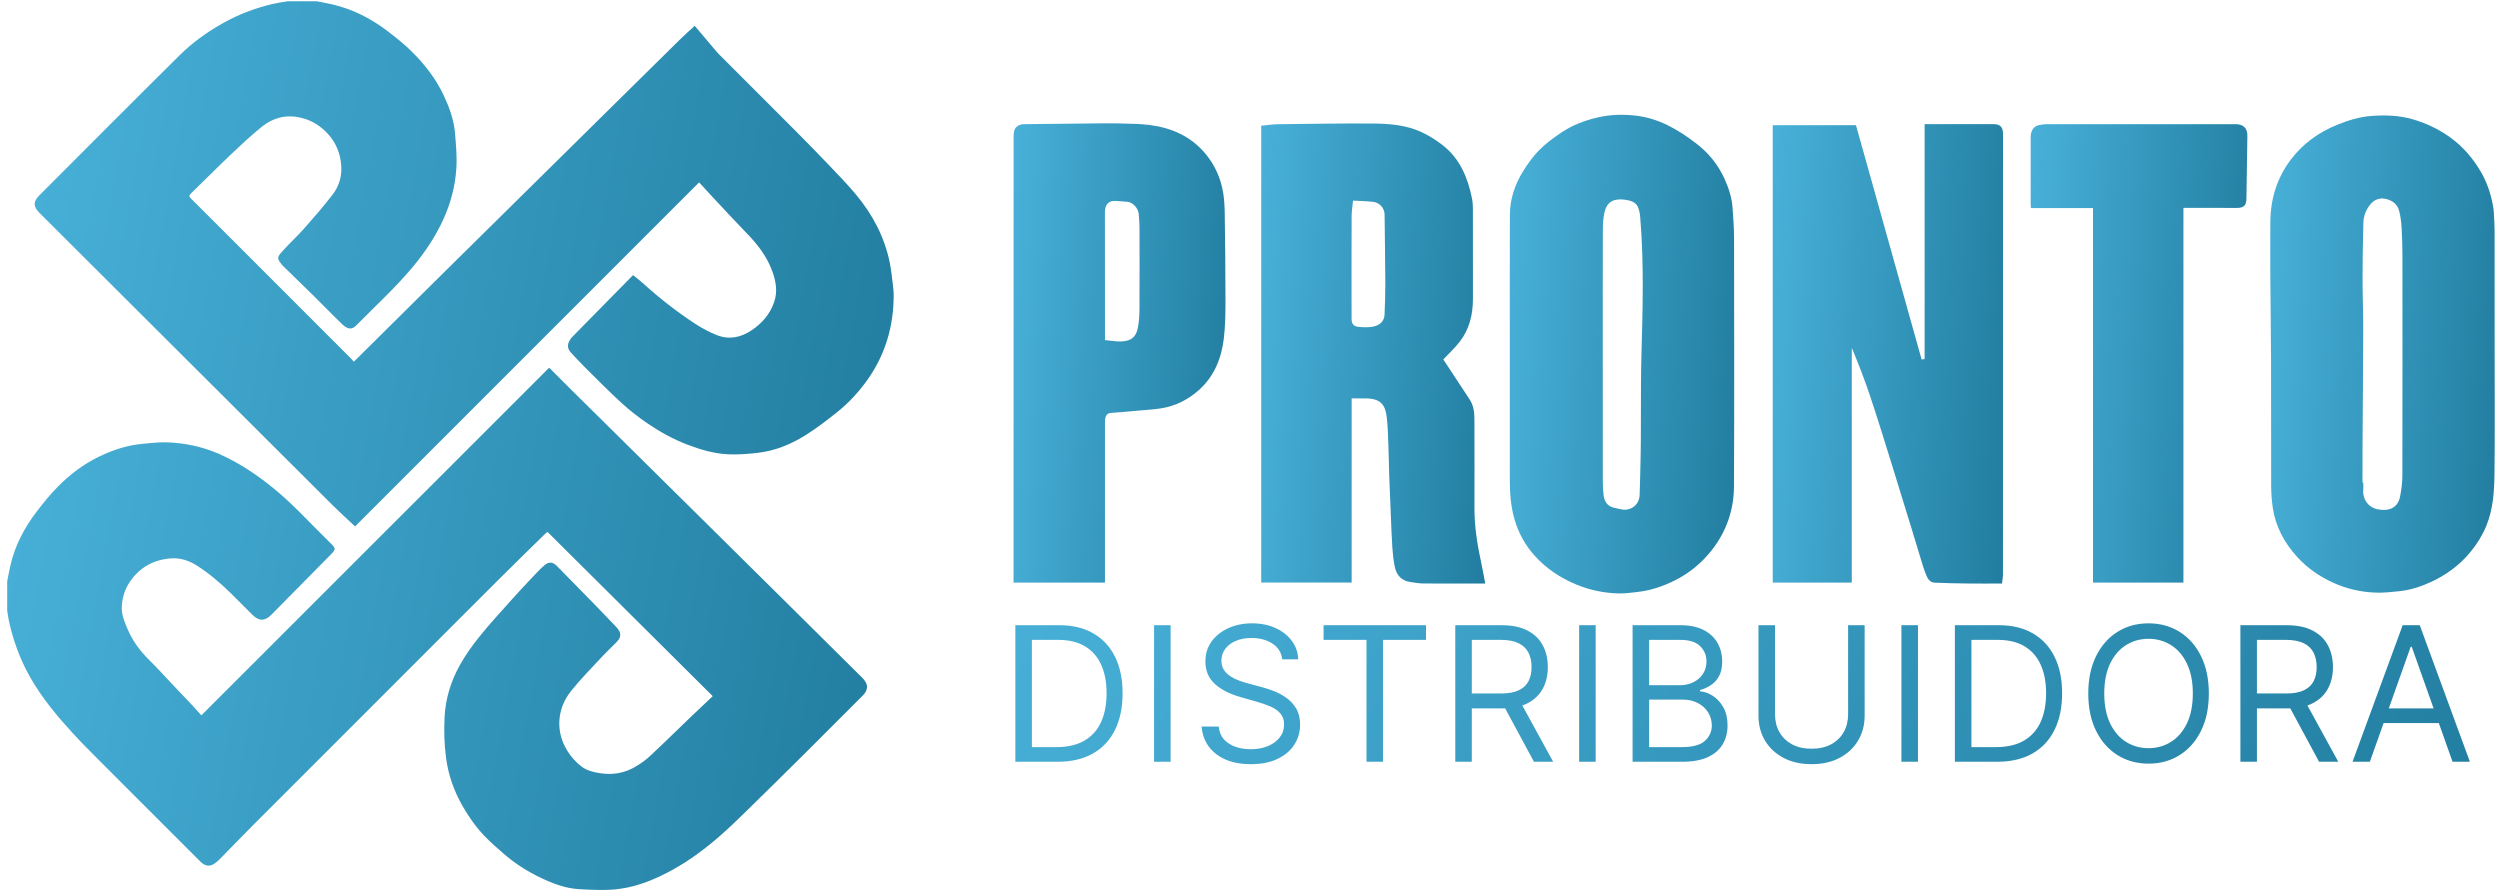 <svg xmlns="http://www.w3.org/2000/svg" width="201" height="72" viewBox="0 0 201 72" fill="none"><path fill-rule="evenodd" clip-rule="evenodd" d="M25.469 0.101C25.878 0.183 26.29 0.256 26.696 0.349C28.353 0.73 29.834 1.488 31.176 2.513C31.869 3.042 32.556 3.592 33.17 4.208C34.189 5.229 35.065 6.37 35.683 7.687C36.13 8.64 36.487 9.627 36.579 10.68C36.661 11.625 36.75 12.582 36.691 13.525C36.602 14.937 36.248 16.303 35.659 17.604C35.038 18.976 34.219 20.215 33.262 21.372C31.839 23.091 30.192 24.593 28.629 26.177C28.304 26.506 27.963 26.499 27.518 26.073C26.729 25.32 25.974 24.531 25.198 23.765C24.401 22.978 23.596 22.202 22.794 21.421C22.757 21.385 22.718 21.351 22.686 21.311C22.251 20.768 22.268 20.694 22.685 20.223C23.256 19.579 23.899 18.998 24.469 18.353C25.256 17.464 26.035 16.565 26.757 15.624C27.267 14.961 27.496 14.155 27.436 13.315C27.37 12.393 27.058 11.556 26.429 10.839C25.815 10.138 25.073 9.671 24.174 9.461C23.014 9.19 21.949 9.46 21.042 10.197C20.18 10.897 19.366 11.658 18.56 12.423C17.473 13.456 16.418 14.522 15.341 15.566C15.174 15.728 15.216 15.824 15.358 15.965C16.505 17.104 17.646 18.249 18.789 19.391C21.933 22.536 25.078 25.68 28.221 28.826C28.3 28.905 28.369 28.994 28.445 29.08C28.508 29.02 28.547 28.986 28.583 28.95C30.942 26.611 33.3 24.271 35.661 21.934C37.268 20.343 38.88 18.756 40.489 17.167C42.04 15.636 43.592 14.106 45.143 12.575C46.76 10.979 48.376 9.383 49.993 7.787C51.566 6.234 53.137 4.68 54.715 3.131C55.079 2.773 55.466 2.437 55.857 2.076C56.457 2.788 57.062 3.505 57.669 4.221C57.728 4.291 57.796 4.355 57.862 4.42C59.892 6.451 61.926 8.479 63.953 10.514C64.844 11.409 65.728 12.312 66.6 13.226C67.354 14.017 68.12 14.801 68.819 15.639C70.163 17.249 71.124 19.066 71.541 21.137C71.661 21.73 71.715 22.336 71.791 22.937C71.823 23.189 71.851 23.444 71.852 23.697C71.856 26.193 71.198 28.485 69.744 30.533C69.054 31.504 68.255 32.377 67.328 33.118C66.51 33.773 65.672 34.414 64.787 34.974C63.605 35.721 62.315 36.251 60.911 36.41C60.132 36.498 59.34 36.562 58.56 36.526C57.417 36.473 56.32 36.152 55.252 35.743C54.125 35.31 53.072 34.733 52.081 34.057C51.346 33.557 50.637 33.007 49.981 32.408C48.959 31.473 47.988 30.481 47.002 29.505C46.617 29.123 46.25 28.722 45.882 28.324C45.605 28.026 45.596 27.659 45.841 27.312C45.876 27.263 45.897 27.203 45.939 27.16C47.581 25.488 49.225 23.818 50.896 22.12C51.158 22.332 51.416 22.52 51.652 22.735C52.98 23.942 54.388 25.05 55.891 26.03C56.445 26.391 57.04 26.711 57.655 26.952C58.624 27.331 59.568 27.131 60.413 26.567C61.264 25.998 61.919 25.257 62.251 24.258C62.521 23.443 62.394 22.67 62.121 21.887C61.7 20.681 60.957 19.702 60.079 18.798C59.095 17.785 58.14 16.745 57.174 15.714C56.847 15.365 56.526 15.009 56.209 14.663C46.976 23.896 37.771 33.102 28.547 42.326C27.915 41.73 27.307 41.183 26.728 40.606C18.878 32.782 11.031 24.954 3.184 17.127C2.659 16.604 2.656 16.213 3.174 15.695C6.929 11.939 10.674 8.172 14.449 4.435C15.478 3.417 16.657 2.573 17.926 1.86C19.201 1.145 20.55 0.634 21.97 0.308C22.35 0.221 22.738 0.169 23.122 0.101C23.905 0.101 24.687 0.101 25.469 0.101Z" fill="url(#paint0_linear_39_17)"></path><path fill-rule="evenodd" clip-rule="evenodd" d="M0.579 46.732C0.661 46.323 0.736 45.912 0.827 45.505C1.19 43.882 1.948 42.444 2.947 41.133C3.488 40.424 4.056 39.725 4.684 39.094C5.651 38.123 6.744 37.298 7.988 36.7C9.103 36.164 10.267 35.784 11.507 35.678C12.115 35.625 12.726 35.547 13.335 35.562C14.82 35.6 16.252 35.901 17.623 36.502C19.2 37.194 20.609 38.14 21.94 39.217C23.579 40.544 24.982 42.118 26.488 43.583C27.05 44.131 27.041 44.135 26.484 44.699C24.93 46.27 23.38 47.845 21.826 49.417C21.291 49.958 20.826 49.958 20.282 49.418C19.697 48.839 19.122 48.248 18.533 47.673C17.704 46.864 16.824 46.112 15.848 45.484C15.221 45.081 14.519 44.842 13.782 44.891C12.362 44.986 11.212 45.612 10.412 46.821C10.018 47.416 9.822 48.086 9.792 48.786C9.762 49.452 10.032 50.066 10.296 50.667C10.693 51.57 11.269 52.343 11.97 53.038C12.733 53.795 13.454 54.595 14.194 55.375C14.617 55.821 15.044 56.263 15.465 56.711C15.701 56.962 15.928 57.223 16.19 57.514C25.518 48.19 34.827 38.885 44.154 29.561C44.733 30.141 45.367 30.782 46.008 31.416C47.747 33.138 49.488 34.856 51.229 36.577C53.078 38.405 54.928 40.234 56.778 42.064C58.759 44.023 60.739 45.983 62.72 47.944C64.905 50.108 67.092 52.268 69.271 54.438C69.742 54.908 69.822 55.241 69.57 55.672C69.514 55.767 69.435 55.85 69.357 55.929C67.764 57.524 66.173 59.122 64.574 60.711C63.068 62.207 61.557 63.698 60.039 65.182C59.337 65.868 58.632 66.555 57.892 67.2C56.725 68.216 55.493 69.144 54.133 69.899C52.764 70.659 51.33 71.266 49.785 71.47C48.731 71.609 47.642 71.547 46.572 71.49C45.389 71.426 44.295 70.983 43.246 70.462C42.25 69.968 41.32 69.358 40.479 68.625C39.964 68.175 39.445 67.725 38.971 67.234C38.266 66.504 37.688 65.677 37.183 64.794C36.504 63.606 36.054 62.331 35.871 60.993C35.721 59.904 35.689 58.785 35.741 57.687C35.809 56.234 36.226 54.839 36.923 53.564C37.38 52.728 37.94 51.937 38.538 51.193C39.387 50.14 40.308 49.145 41.209 48.135C41.719 47.563 42.244 47.004 42.772 46.448C43.107 46.094 43.437 45.729 43.81 45.418C44.14 45.144 44.459 45.187 44.757 45.488C45.754 46.496 46.745 47.51 47.735 48.524C48.308 49.111 48.878 49.702 49.443 50.297C49.575 50.436 49.709 50.583 49.795 50.751C49.978 51.109 49.8 51.393 49.553 51.644C49.17 52.033 48.77 52.405 48.399 52.805C47.56 53.711 46.687 54.591 45.916 55.552C44.783 56.965 44.637 58.823 45.628 60.387C45.933 60.869 46.296 61.281 46.744 61.623C47.191 61.963 47.726 62.085 48.263 62.168C49.241 62.318 50.183 62.167 51.042 61.67C51.467 61.424 51.882 61.137 52.241 60.803C53.374 59.748 54.477 58.66 55.594 57.588C56.149 57.056 56.711 56.531 57.303 55.971C52.866 51.561 48.449 47.17 44.019 42.766C43.965 42.806 43.913 42.836 43.872 42.876C42.582 44.143 41.285 45.404 40.005 46.682C33.488 53.194 26.973 59.709 20.462 66.226C19.518 67.171 18.594 68.135 17.657 69.086C17.522 69.222 17.37 69.347 17.21 69.452C16.843 69.692 16.476 69.637 16.117 69.278C13.363 66.529 10.611 63.779 7.863 61.025C7.181 60.342 6.5 59.657 5.849 58.946C4.57 57.548 3.358 56.102 2.418 54.438C1.605 53.001 1.05 51.482 0.707 49.876C0.651 49.614 0.621 49.345 0.578 49.08C0.579 48.297 0.579 47.514 0.579 46.732Z" fill="url(#paint1_linear_39_17)"></path><path fill-rule="evenodd" clip-rule="evenodd" d="M148.884 46.84C146.733 46.84 144.638 46.84 142.527 46.84C142.527 34.579 142.527 22.334 142.527 10.066C144.756 10.066 146.983 10.066 149.22 10.066C150.977 16.337 152.736 22.613 154.5 28.908C154.578 28.893 154.651 28.879 154.739 28.862C154.739 22.582 154.739 16.305 154.739 9.982C154.864 9.982 154.972 9.982 155.08 9.982C156.82 9.982 158.559 9.982 160.299 9.982C160.803 9.982 161.042 10.225 161.042 10.738C161.042 22.545 161.042 34.351 161.038 46.158C161.038 46.399 160.991 46.641 160.962 46.917C160.86 46.917 160.76 46.917 160.661 46.917C159.899 46.917 159.137 46.925 158.376 46.915C157.432 46.903 156.489 46.892 155.547 46.848C155.106 46.828 154.946 46.442 154.812 46.099C154.644 45.67 154.52 45.224 154.384 44.782C154.15 44.023 153.925 43.262 153.692 42.503C153.117 40.63 152.545 38.756 151.961 36.886C151.434 35.197 150.914 33.507 150.352 31.83C149.915 30.527 149.418 29.243 148.884 27.963C148.884 34.248 148.884 40.533 148.884 46.84Z" fill="url(#paint2_linear_39_17)"></path><path fill-rule="evenodd" clip-rule="evenodd" d="M121.389 28.234C121.389 24.58 121.378 20.925 121.395 17.271C121.401 16.023 121.785 14.858 122.435 13.803C122.82 13.178 123.256 12.564 123.772 12.047C124.318 11.5 124.959 11.036 125.606 10.608C126.442 10.056 127.377 9.703 128.353 9.465C129.404 9.207 130.465 9.175 131.536 9.3C133.387 9.516 134.92 10.424 136.363 11.524C137.356 12.28 138.122 13.222 138.643 14.357C138.984 15.103 139.238 15.879 139.297 16.701C139.357 17.535 139.418 18.372 139.419 19.208C139.428 25.837 139.442 32.466 139.413 39.095C139.404 40.99 138.808 42.73 137.623 44.236C136.814 45.264 135.822 46.084 134.652 46.667C133.702 47.141 132.702 47.482 131.638 47.596C131.174 47.646 130.708 47.718 130.243 47.713C129.02 47.697 127.841 47.459 126.706 46.985C125.431 46.452 124.311 45.704 123.387 44.679C122.613 43.821 122.073 42.829 121.756 41.712C121.455 40.655 121.386 39.577 121.387 38.486C121.393 35.069 121.389 31.651 121.389 28.234ZM128.863 28.666C128.863 32.031 128.861 35.396 128.866 38.761C128.866 39.117 128.886 39.475 128.931 39.828C128.986 40.261 129.178 40.625 129.621 40.778C129.846 40.856 130.088 40.889 130.321 40.944C131.081 41.126 131.794 40.603 131.825 39.824C131.856 39.047 131.868 38.269 131.889 37.49C131.969 34.504 131.89 31.517 131.972 28.528C132.073 24.858 132.181 21.174 131.876 17.503C131.794 16.515 131.55 16.183 130.675 16.061C129.796 15.939 129.206 16.171 129 17.085C128.903 17.517 128.87 17.972 128.869 18.416C128.858 21.833 128.863 25.249 128.863 28.666Z" fill="url(#paint3_linear_39_17)"></path><path fill-rule="evenodd" clip-rule="evenodd" d="M200.569 28.143C200.569 31.426 200.595 34.71 200.558 37.993C200.541 39.447 200.464 40.91 199.895 42.289C199.577 43.062 199.138 43.758 198.608 44.399C197.728 45.466 196.634 46.255 195.38 46.822C194.598 47.176 193.782 47.439 192.925 47.53C192.278 47.599 191.623 47.673 190.975 47.647C189.811 47.598 188.683 47.347 187.61 46.862C186.495 46.358 185.511 45.677 184.689 44.774C183.655 43.638 182.948 42.327 182.726 40.792C182.642 40.21 182.604 39.617 182.602 39.028C182.591 35.714 182.604 32.4 182.594 29.086C182.587 26.898 182.55 24.71 182.536 22.522C182.527 20.966 182.527 19.41 182.536 17.855C182.547 16.014 183.063 14.318 184.17 12.847C185.134 11.565 186.403 10.648 187.894 10.039C188.786 9.675 189.707 9.393 190.659 9.322C191.774 9.239 192.895 9.274 193.992 9.593C195.069 9.906 196.059 10.381 196.971 11.029C198.013 11.77 198.818 12.719 199.464 13.818C199.955 14.655 200.25 15.555 200.429 16.5C200.467 16.698 200.494 16.901 200.505 17.102C200.533 17.602 200.566 18.103 200.567 18.603C200.572 21.783 200.569 24.963 200.569 28.143ZM189.946 38.798C189.967 38.798 189.987 38.798 190.008 38.798C190.008 38.993 190.024 39.19 190.005 39.384C189.939 40.079 190.36 40.792 191.179 40.951C191.991 41.109 192.781 40.892 192.965 39.927C193.069 39.383 193.148 38.823 193.15 38.27C193.162 32.373 193.16 26.476 193.155 20.579C193.154 19.822 193.134 19.063 193.089 18.307C193.063 17.866 193.004 17.42 192.902 16.99C192.767 16.421 192.337 16.104 191.795 15.986C191.315 15.882 190.882 16.056 190.57 16.439C190.224 16.863 190.03 17.372 190.015 17.914C189.974 19.391 189.951 20.869 189.95 22.347C189.95 23.733 190.007 25.118 190.004 26.503C189.996 29.689 189.965 32.876 189.947 36.062C189.941 36.974 189.946 37.886 189.946 38.798Z" fill="url(#paint4_linear_39_17)"></path><path fill-rule="evenodd" clip-rule="evenodd" d="M116.042 28.899C116.741 29.959 117.452 31.035 118.158 32.114C118.463 32.58 118.542 33.114 118.544 33.651C118.554 36.06 118.55 38.468 118.547 40.877C118.546 42.345 118.771 43.783 119.083 45.212C119.204 45.762 119.299 46.317 119.414 46.917C119.296 46.917 119.189 46.917 119.082 46.917C117.528 46.917 115.973 46.924 114.419 46.911C114.078 46.909 113.736 46.84 113.396 46.794C112.668 46.694 112.271 46.233 112.135 45.55C112.034 45.046 111.978 44.529 111.944 44.015C111.884 43.098 111.855 42.179 111.816 41.261C111.773 40.26 111.729 39.26 111.693 38.258C111.666 37.46 111.659 36.66 111.628 35.862C111.598 35.097 111.588 34.329 111.497 33.571C111.384 32.642 111.101 32.067 109.894 32.034C109.498 32.023 109.102 32.032 108.673 32.032C108.673 37.012 108.673 41.916 108.673 46.838C106.236 46.838 103.831 46.838 101.402 46.838C101.402 34.613 101.402 22.381 101.402 10.109C101.842 10.068 102.292 9.993 102.743 9.988C105.271 9.956 107.8 9.915 110.327 9.931C111.673 9.94 113.03 10.04 114.275 10.616C114.882 10.896 115.465 11.263 115.993 11.675C117.39 12.766 118.02 14.304 118.354 15.987C118.409 16.264 118.42 16.554 118.421 16.838C118.427 18.526 118.424 20.214 118.424 21.903C118.424 22.625 118.427 23.348 118.424 24.07C118.418 25.314 118.132 26.481 117.362 27.476C116.97 27.98 116.493 28.418 116.042 28.899ZM108.785 16.129C108.743 16.568 108.673 16.966 108.671 17.365C108.66 19.619 108.665 21.873 108.665 24.126C108.665 24.631 108.662 25.135 108.667 25.639C108.67 26.041 108.834 26.247 109.235 26.282C109.593 26.313 109.965 26.331 110.317 26.276C111.002 26.167 111.298 25.764 111.317 25.309C111.352 24.48 111.382 23.65 111.379 22.82C111.371 20.962 111.343 19.103 111.32 17.244C111.314 16.73 110.924 16.284 110.389 16.227C109.873 16.171 109.353 16.161 108.785 16.129Z" fill="url(#paint5_linear_39_17)"></path><path fill-rule="evenodd" clip-rule="evenodd" d="M88.839 46.84C86.384 46.84 83.959 46.84 81.489 46.84C81.489 46.732 81.489 46.624 81.489 46.516C81.489 34.69 81.489 22.864 81.493 11.038C81.493 10.642 81.514 10.229 81.975 10.049C82.067 10.014 82.169 9.987 82.266 9.985C84.208 9.961 86.149 9.94 88.09 9.922C88.749 9.916 89.408 9.905 90.066 9.925C90.871 9.949 91.683 9.951 92.48 10.056C94.219 10.285 95.753 10.972 96.904 12.343C97.669 13.255 98.148 14.32 98.342 15.494C98.432 16.044 98.461 16.607 98.469 17.165C98.501 19.497 98.53 21.83 98.529 24.162C98.529 25.173 98.516 26.191 98.398 27.193C98.209 28.796 97.632 30.252 96.393 31.358C95.526 32.131 94.513 32.646 93.359 32.829C92.729 32.929 92.088 32.962 91.452 33.02C90.745 33.084 90.038 33.152 89.329 33.198C88.949 33.224 88.878 33.478 88.841 33.774C88.83 33.855 88.839 33.938 88.839 34.021C88.839 38.168 88.839 42.316 88.839 46.464C88.839 46.585 88.839 46.706 88.839 46.84ZM88.839 27.342C89.299 27.384 89.725 27.468 90.147 27.452C90.945 27.421 91.332 27.113 91.483 26.361C91.585 25.857 91.61 25.331 91.613 24.815C91.626 22.654 91.622 20.493 91.616 18.332C91.615 17.956 91.589 17.578 91.553 17.203C91.508 16.728 91.092 16.278 90.651 16.225C90.348 16.188 90.042 16.186 89.738 16.157C89.109 16.1 88.834 16.479 88.835 17.055C88.844 20.358 88.84 23.662 88.84 26.965C88.839 27.076 88.839 27.188 88.839 27.342Z" fill="url(#paint6_linear_39_17)"></path><path fill-rule="evenodd" clip-rule="evenodd" d="M175.548 16.715C175.548 26.782 175.548 36.804 175.548 46.841C173.12 46.841 170.716 46.841 168.277 46.841C168.277 36.809 168.277 26.78 168.277 16.727C166.601 16.727 164.958 16.727 163.291 16.727C163.281 16.63 163.266 16.552 163.266 16.474C163.265 14.663 163.264 12.851 163.266 11.039C163.266 10.517 163.49 10.164 163.901 10.066C164.116 10.015 164.343 9.986 164.564 9.986C169.629 9.981 174.693 9.981 179.758 9.984C180.37 9.984 180.702 10.319 180.689 10.921C180.651 12.595 180.653 14.269 180.614 15.943C180.603 16.454 180.484 16.724 179.817 16.718C178.52 16.707 177.223 16.715 175.926 16.715C175.815 16.715 175.703 16.715 175.548 16.715Z" fill="url(#paint7_linear_39_17)"></path><path d="M85.023 61.246H81.634V50.266H85.173C86.238 50.266 87.149 50.486 87.907 50.926C88.665 51.362 89.246 51.989 89.65 52.807C90.053 53.622 90.255 54.598 90.255 55.735C90.255 56.879 90.052 57.863 89.644 58.689C89.237 59.511 88.644 60.144 87.864 60.587C87.085 61.026 86.138 61.246 85.023 61.246ZM82.964 60.067H84.937C85.845 60.067 86.597 59.892 87.194 59.541C87.791 59.191 88.236 58.693 88.529 58.046C88.822 57.399 88.969 56.628 88.969 55.735C88.969 54.848 88.824 54.085 88.534 53.446C88.245 52.802 87.812 52.309 87.237 51.966C86.662 51.619 85.945 51.446 85.087 51.446H82.964V60.067ZM94.117 50.266V61.246H92.788V50.266H94.117ZM103.09 53.011C103.026 52.468 102.765 52.046 102.307 51.746C101.85 51.446 101.289 51.295 100.624 51.295C100.138 51.295 99.712 51.374 99.348 51.532C98.987 51.689 98.704 51.905 98.501 52.18C98.301 52.455 98.201 52.768 98.201 53.118C98.201 53.411 98.27 53.663 98.41 53.874C98.553 54.082 98.735 54.255 98.957 54.394C99.178 54.53 99.41 54.643 99.653 54.732C99.897 54.818 100.12 54.888 100.324 54.941L101.439 55.242C101.725 55.317 102.043 55.42 102.393 55.553C102.747 55.685 103.085 55.865 103.406 56.094C103.732 56.319 104 56.609 104.211 56.963C104.422 57.316 104.527 57.751 104.527 58.265C104.527 58.859 104.371 59.395 104.061 59.874C103.753 60.353 103.303 60.733 102.709 61.016C102.12 61.298 101.403 61.439 100.56 61.439C99.773 61.439 99.092 61.312 98.517 61.059C97.945 60.805 97.495 60.451 97.166 59.997C96.841 59.543 96.656 59.016 96.614 58.416H97.986C98.022 58.83 98.161 59.173 98.404 59.445C98.651 59.713 98.962 59.913 99.337 60.045C99.716 60.174 100.123 60.238 100.56 60.238C101.067 60.238 101.523 60.156 101.927 59.992C102.331 59.824 102.65 59.591 102.886 59.295C103.122 58.995 103.24 58.644 103.24 58.244C103.24 57.879 103.138 57.583 102.935 57.354C102.731 57.125 102.463 56.939 102.13 56.796C101.798 56.653 101.439 56.528 101.053 56.421L99.702 56.035C98.844 55.788 98.165 55.436 97.664 54.979C97.164 54.521 96.914 53.923 96.914 53.183C96.914 52.568 97.08 52.032 97.412 51.574C97.748 51.113 98.199 50.756 98.763 50.502C99.332 50.245 99.966 50.116 100.667 50.116C101.374 50.116 102.004 50.243 102.554 50.497C103.104 50.747 103.54 51.09 103.862 51.526C104.187 51.962 104.359 52.457 104.377 53.011H103.09ZM106.415 51.446V50.266H114.65V51.446H111.197V61.246H109.867V51.446H106.415ZM117.004 61.246V50.266H120.714C121.572 50.266 122.276 50.413 122.826 50.706C123.377 50.995 123.784 51.394 124.049 51.901C124.313 52.409 124.445 52.986 124.445 53.633C124.445 54.28 124.313 54.854 124.049 55.354C123.784 55.855 123.378 56.248 122.832 56.534C122.285 56.816 121.586 56.957 120.735 56.957H117.733V55.756H120.692C121.279 55.756 121.75 55.67 122.108 55.499C122.469 55.327 122.73 55.084 122.891 54.77C123.055 54.452 123.137 54.073 123.137 53.633C123.137 53.194 123.055 52.809 122.891 52.48C122.726 52.152 122.463 51.898 122.102 51.719C121.741 51.537 121.264 51.446 120.671 51.446H118.333V61.246H117.004ZM122.172 56.314L124.874 61.246H123.33L120.671 56.314H122.172ZM128.293 50.266V61.246H126.963V50.266H128.293ZM131.26 61.246V50.266H135.099C135.864 50.266 136.495 50.398 136.992 50.663C137.489 50.924 137.859 51.276 138.102 51.719C138.345 52.159 138.466 52.647 138.466 53.183C138.466 53.655 138.382 54.044 138.214 54.352C138.05 54.659 137.832 54.902 137.56 55.081C137.292 55.259 137.001 55.392 136.686 55.477V55.585C137.022 55.606 137.36 55.724 137.7 55.938C138.039 56.153 138.323 56.46 138.552 56.861C138.781 57.261 138.895 57.751 138.895 58.33C138.895 58.88 138.77 59.375 138.52 59.815C138.27 60.255 137.875 60.603 137.335 60.86C136.795 61.118 136.093 61.246 135.228 61.246H131.26ZM132.59 60.067H135.228C136.096 60.067 136.713 59.899 137.078 59.563C137.446 59.223 137.63 58.812 137.63 58.33C137.63 57.958 137.535 57.615 137.346 57.3C137.156 56.982 136.886 56.728 136.536 56.539C136.186 56.346 135.771 56.249 135.292 56.249H132.59V60.067ZM132.59 55.091H135.056C135.457 55.091 135.818 55.013 136.139 54.855C136.465 54.698 136.722 54.477 136.911 54.191C137.104 53.905 137.201 53.569 137.201 53.183C137.201 52.7 137.033 52.291 136.697 51.955C136.361 51.615 135.828 51.446 135.099 51.446H132.59V55.091ZM148.588 50.266H149.917V57.536C149.917 58.287 149.74 58.957 149.386 59.547C149.036 60.133 148.541 60.596 147.901 60.935C147.262 61.271 146.511 61.439 145.65 61.439C144.788 61.439 144.038 61.271 143.398 60.935C142.758 60.596 142.261 60.133 141.907 59.547C141.557 58.957 141.382 58.287 141.382 57.536V50.266H142.712V57.429C142.712 57.965 142.829 58.442 143.065 58.861C143.301 59.275 143.637 59.602 144.073 59.842C144.513 60.078 145.038 60.196 145.65 60.196C146.261 60.196 146.786 60.078 147.226 59.842C147.665 59.602 148.001 59.275 148.234 58.861C148.47 58.442 148.588 57.965 148.588 57.429V50.266ZM154.204 50.266V61.246H152.874V50.266H154.204ZM160.56 61.246H157.172V50.266H160.711C161.776 50.266 162.687 50.486 163.445 50.926C164.203 51.362 164.783 51.989 165.187 52.807C165.591 53.622 165.793 54.598 165.793 55.735C165.793 56.879 165.589 57.863 165.182 58.689C164.774 59.511 164.181 60.144 163.402 60.587C162.623 61.026 161.676 61.246 160.56 61.246ZM158.502 60.067H160.475C161.382 60.067 162.135 59.892 162.732 59.541C163.329 59.191 163.774 58.693 164.067 58.046C164.36 57.399 164.506 56.628 164.506 55.735C164.506 54.848 164.362 54.085 164.072 53.446C163.783 52.802 163.35 52.309 162.775 51.966C162.199 51.619 161.483 51.446 160.625 51.446H158.502V60.067ZM177.59 55.756C177.59 56.914 177.381 57.915 176.963 58.759C176.545 59.602 175.971 60.253 175.242 60.71C174.513 61.168 173.68 61.397 172.743 61.397C171.807 61.397 170.974 61.168 170.245 60.71C169.516 60.253 168.942 59.602 168.524 58.759C168.106 57.915 167.897 56.914 167.897 55.756C167.897 54.598 168.106 53.597 168.524 52.754C168.942 51.91 169.516 51.26 170.245 50.802C170.974 50.345 171.807 50.116 172.743 50.116C173.68 50.116 174.513 50.345 175.242 50.802C175.971 51.26 176.545 51.91 176.963 52.754C177.381 53.597 177.59 54.598 177.59 55.756ZM176.303 55.756C176.303 54.806 176.144 54.003 175.826 53.349C175.512 52.695 175.084 52.2 174.545 51.864C174.009 51.528 173.408 51.36 172.743 51.36C172.078 51.36 171.476 51.528 170.936 51.864C170.4 52.2 169.973 52.695 169.655 53.349C169.341 54.003 169.183 54.806 169.183 55.756C169.183 56.707 169.341 57.509 169.655 58.163C169.973 58.818 170.4 59.313 170.936 59.649C171.476 59.985 172.078 60.153 172.743 60.153C173.408 60.153 174.009 59.985 174.545 59.649C175.084 59.313 175.512 58.818 175.826 58.163C176.144 57.509 176.303 56.707 176.303 55.756ZM180.128 61.246V50.266H183.838C184.696 50.266 185.4 50.413 185.95 50.706C186.501 50.995 186.908 51.394 187.173 51.901C187.437 52.409 187.569 52.986 187.569 53.633C187.569 54.28 187.437 54.854 187.173 55.354C186.908 55.855 186.502 56.248 185.956 56.534C185.409 56.816 184.71 56.957 183.859 56.957H180.857V55.756H183.816C184.402 55.756 184.874 55.67 185.232 55.499C185.593 55.327 185.854 55.084 186.014 54.77C186.179 54.452 186.261 54.073 186.261 53.633C186.261 53.194 186.179 52.809 186.014 52.48C185.85 52.152 185.587 51.898 185.226 51.719C184.865 51.537 184.388 51.446 183.795 51.446H181.457V61.246H180.128ZM185.296 56.314L187.998 61.246H186.454L183.795 56.314H185.296ZM190.537 61.246H189.143L193.175 50.266H194.548L198.579 61.246H197.185L193.904 52.003H193.818L190.537 61.246ZM191.052 56.957H196.671V58.137H191.052V56.957Z" fill="url(#paint8_linear_39_17)"></path><defs><linearGradient id="paint0_linear_39_17" x1="2.788" y1="4.527" x2="101.458" y2="22.387" gradientUnits="userSpaceOnUse"><stop stop-color="#48B0D8"></stop><stop offset="1" stop-color="#146C8D"></stop></linearGradient><linearGradient id="paint1_linear_39_17" x1="0.578" y1="33.963" x2="99.305" y2="51.95" gradientUnits="userSpaceOnUse"><stop stop-color="#48B0D8"></stop><stop offset="1" stop-color="#146C8D"></stop></linearGradient><linearGradient id="paint2_linear_39_17" x1="142.527" y1="13.854" x2="169.761" y2="15.365" gradientUnits="userSpaceOnUse"><stop stop-color="#48B0D8"></stop><stop offset="1" stop-color="#146C8D"></stop></linearGradient><linearGradient id="paint3_linear_39_17" x1="121.386" y1="13.263" x2="147.939" y2="14.641" gradientUnits="userSpaceOnUse"><stop stop-color="#48B0D8"></stop><stop offset="1" stop-color="#146C8D"></stop></linearGradient><linearGradient id="paint4_linear_39_17" x1="182.529" y1="13.306" x2="209.088" y2="14.688" gradientUnits="userSpaceOnUse"><stop stop-color="#48B0D8"></stop><stop offset="1" stop-color="#146C8D"></stop></linearGradient><linearGradient id="paint5_linear_39_17" x1="101.402" y1="13.805" x2="127.902" y2="15.233" gradientUnits="userSpaceOnUse"><stop stop-color="#48B0D8"></stop><stop offset="1" stop-color="#146C8D"></stop></linearGradient><linearGradient id="paint6_linear_39_17" x1="81.489" y1="13.784" x2="106.566" y2="15.065" gradientUnits="userSpaceOnUse"><stop stop-color="#48B0D8"></stop><stop offset="1" stop-color="#146C8D"></stop></linearGradient><linearGradient id="paint7_linear_39_17" x1="163.265" y1="13.846" x2="188.904" y2="15.187" gradientUnits="userSpaceOnUse"><stop stop-color="#48B0D8"></stop><stop offset="1" stop-color="#146C8D"></stop></linearGradient><linearGradient id="paint8_linear_39_17" x1="80.305" y1="49.133" x2="195.009" y2="133.887" gradientUnits="userSpaceOnUse"><stop stop-color="#48B0D8"></stop><stop offset="1" stop-color="#146C8D"></stop></linearGradient></defs></svg>